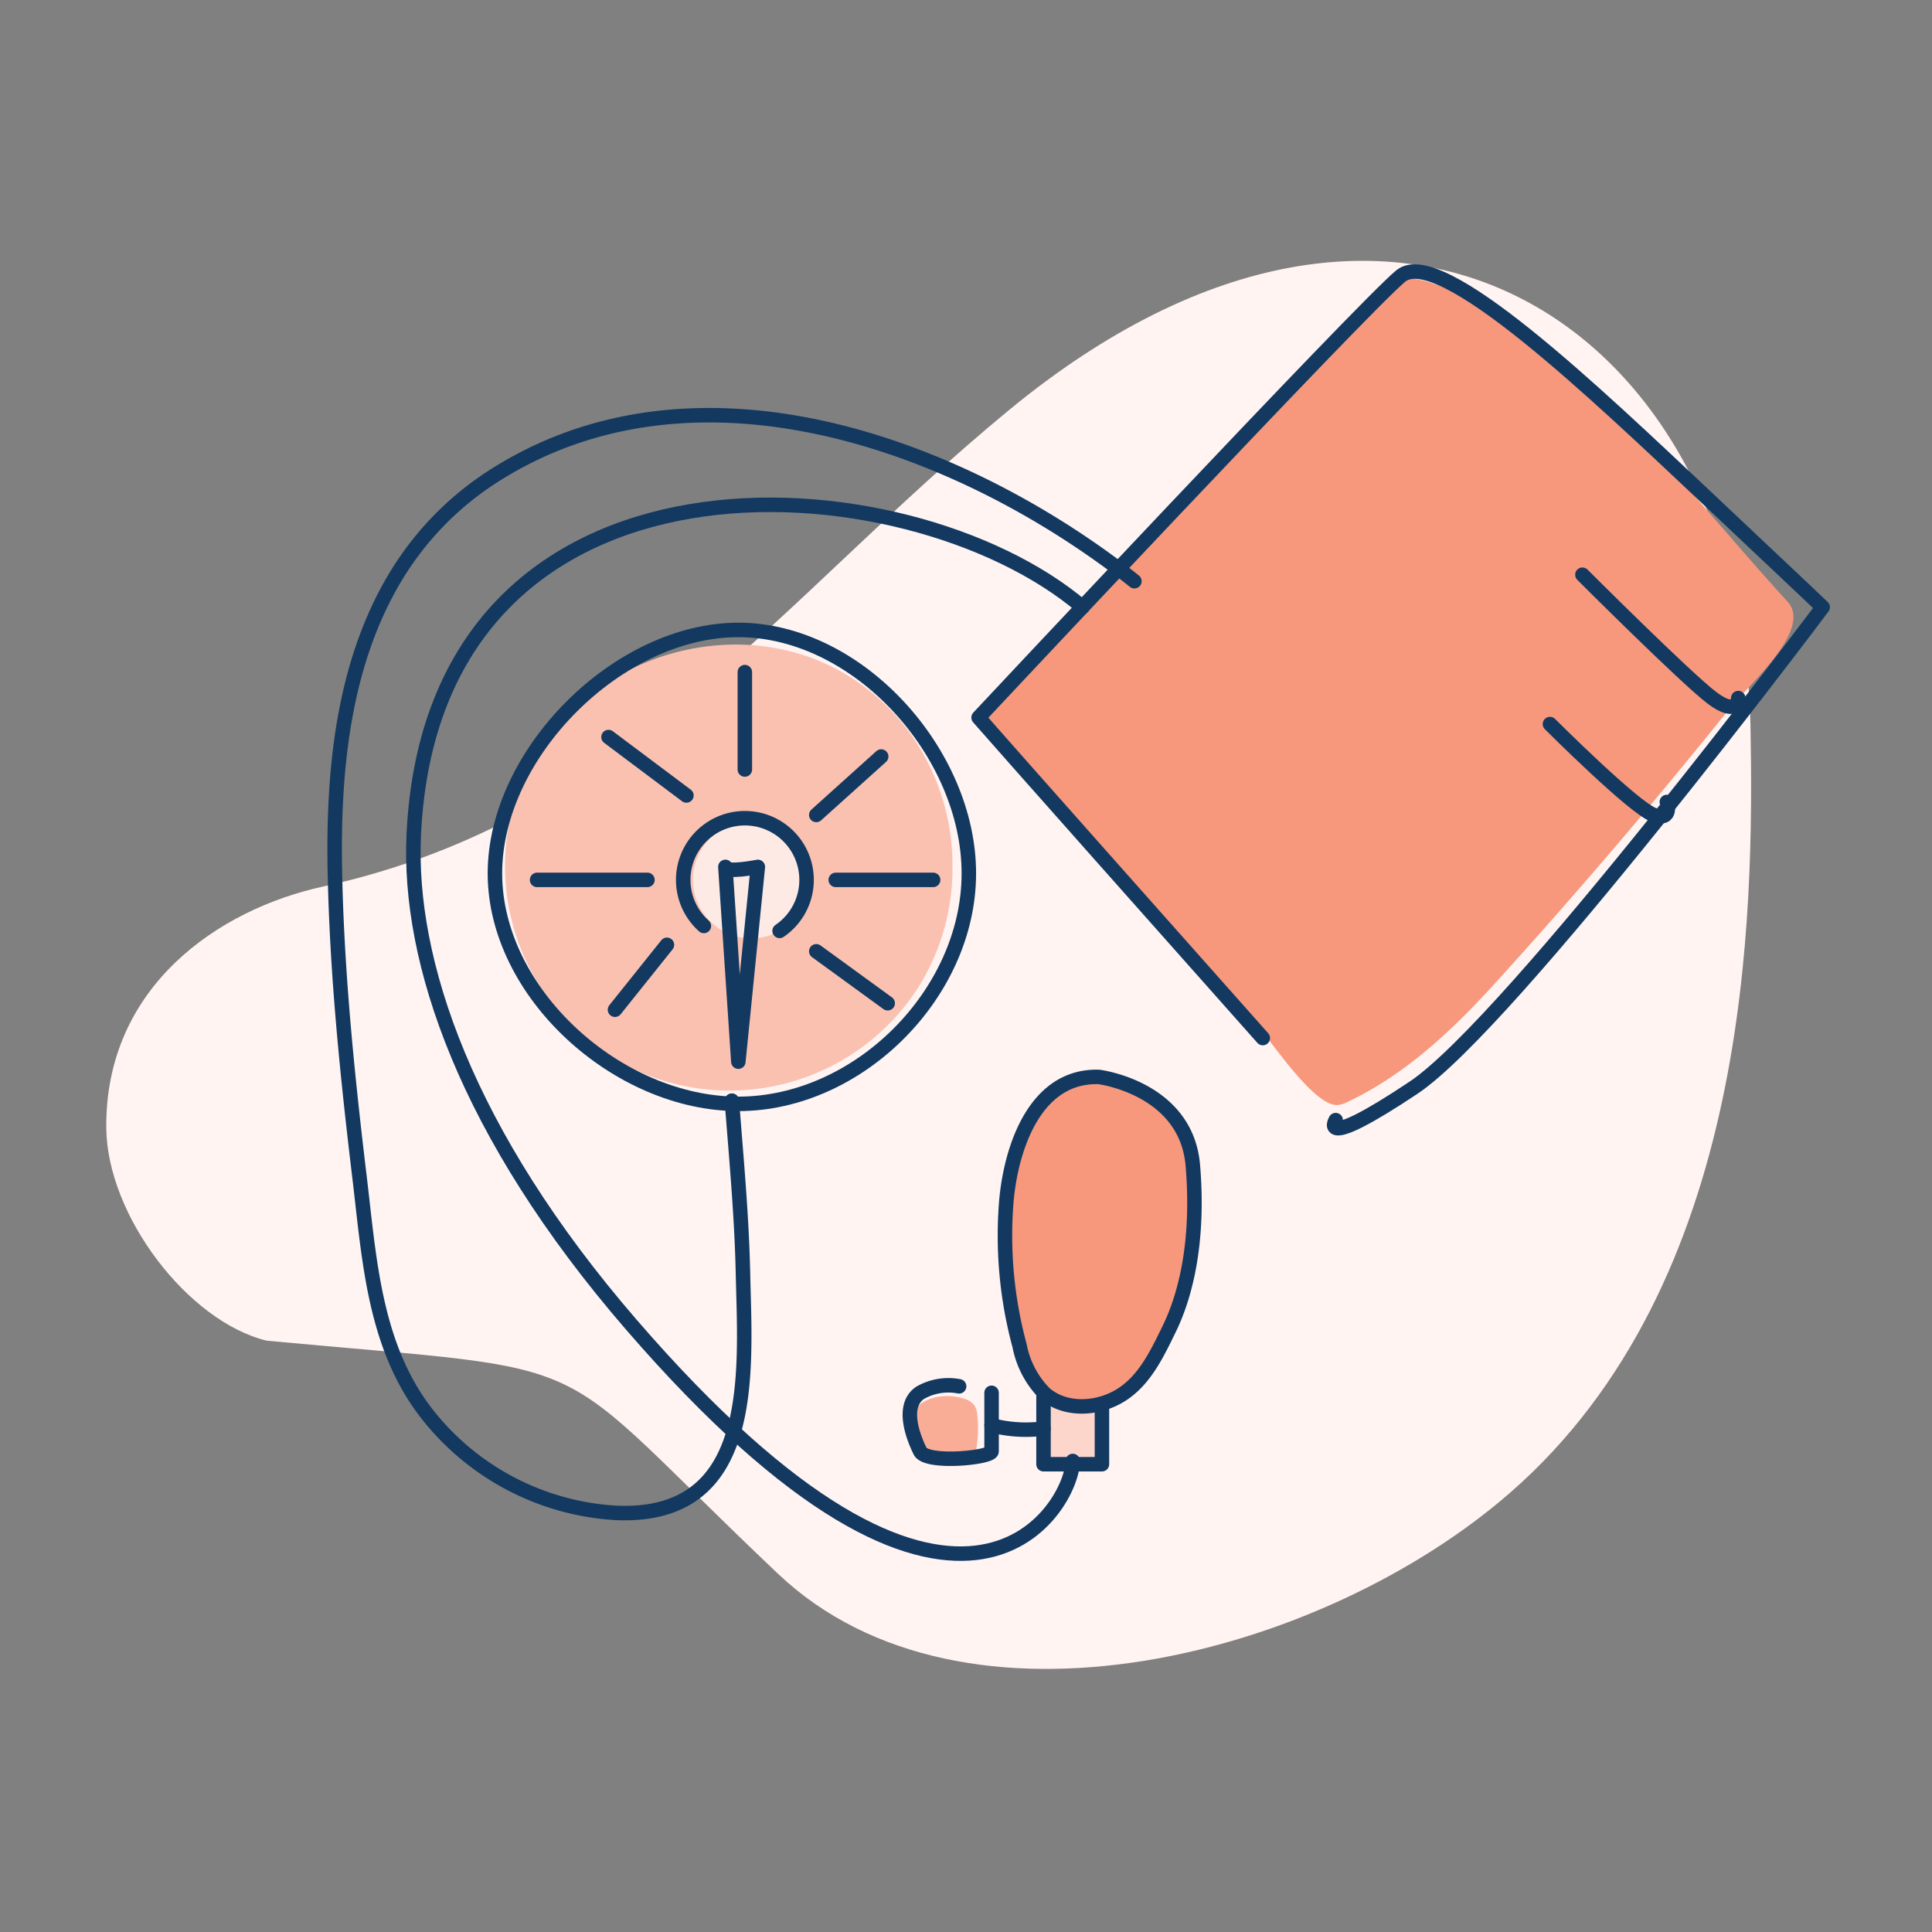 <svg xmlns="http://www.w3.org/2000/svg" width="200" height="200" viewBox="0 0 200 200"><rect x="0" y="0" width="200" height="200" fill="#808080" stroke="none"/><defs><style>.a,.f{fill:none;}.b{fill:#fff4f2;}.c{fill:#fcd6cb;}.d{fill:#f7987d;}.e{fill:#fac1b1;}.f{stroke:#133960;stroke-linecap:round;stroke-linejoin:round;stroke-width:1.5px;}.g{fill:#f9ad97;}.h{fill:#fdeae5;}</style></defs><g transform="translate(-695.999 -472.999)"><g transform="translate(516 -136)"><path class="a" d="M0,0H200V200H0Z" transform="translate(179.999 608.999)"/><g transform="translate(-593.322 -1173)"><path class="b" d="M5908.692-3421.888c31.5-6.957,47.212-29.772,70.866-49.26,41.039-33.813,75.878-7.407,76.81,32.475.374,20.079.005,57.787-24.8,79.484-19.6,17.143-56.635,26.667-75.846,8.482-24.865-23.536-16.6-20.758-52.95-24.148-8.151-1.984-16.533-12.955-16.609-22.037C5886.041-3411.437,5897.683-3419.509,5908.692-3421.888Z" transform="translate(-5101.84 5295.642)"/><g transform="translate(807.965 1810.107)"><path class="c" d="M177.406,228.346v5.985h-6.049v-7.393Z" transform="translate(-97.641 -111.198)"/><path class="d" d="M204.263,55.887c3.273-.806,9.86,3.3,12.771,5.377,11.337,8.127,18.263,17.75,27.62,27.992,2.641,2.892-4.044,8.629-5.991,11.058q-4.813,6-9.78,11.884-7.073,8.376-14.45,16.5c-4.394,4.841-9.269,9.481-15.3,12.334a2.87,2.87,0,0,1-1.076.337c-2.468.11-6.94-6.771-8.451-8.435l-9.527-10.493c-1.61-1.774-19.351-20.672-19.054-20.986q13.014-13.79,26.186-27.436c4.439-4.6,8.791-9.318,13.377-13.779C201.558,59.3,203.178,56.154,204.263,55.887Z" transform="translate(-94.252 -55.082)"/><path class="e" d="M134.244,135.194a23.106,23.106,0,0,1-3.581,12.555,23.227,23.227,0,0,1-42.7-11.363c-1.183-21.862,27.412-32.895,41.22-15.9A23.447,23.447,0,0,1,134.244,135.194Z" transform="translate(-70.288 -73.577)"/><path class="d" d="M181.939,204.832c-1.249,2.564-2.52,5.276-4.913,6.826s-5.812,1.768-7.979-.086a9.579,9.579,0,0,1-2.611-4.946,43.666,43.666,0,0,1-1.394-14.712c.415-5.454,2.846-13.318,9.585-13.131,0,0,9.07,1.11,9.742,9.176S183.542,201.541,181.939,204.832Z" transform="translate(-95.529 -95.409)"/><path class="f" d="M135.422,135.142C135.422,147.578,124,159,111.562,159s-25.2-11.425-25.2-23.861,12.77-25.2,25.2-25.2S135.422,122.707,135.422,135.142Z" transform="translate(-69.772 -72.837)"/><path class="f" d="M102.8,147.825c.458,5.948,1.018,11.872,1.149,17.838.227,10.273,1.545,25.452-13.081,24.841A26.814,26.814,0,0,1,71.355,180.4c-5.6-7.041-6.077-16.151-7.105-24.706-1.247-10.38-2.311-20.8-2.539-31.257-.227-10.4.743-21.525,6.168-30.663A31.865,31.865,0,0,1,77.931,83.3c20.146-13.068,46.229-4.222,64,8.8q1.292.947,2.54,1.954" transform="translate(-61.682 -61.996)"/><path class="f" d="M190.277,134.092c-9.839-11.073-26.177-29.472-29.42-33.179,0,0,39.656-42.344,43.688-45.7s20.164,12.1,31.59,22.852,12.1,11.426,12.1,11.426S215.972,132.5,205.89,139.225s-8.066,3.361-8.066,3.361" transform="translate(-94.198 -54.74)"/><path class="f" d="M253.857,101.437s10.754,10.754,13.443,12.77,2.689,0,2.689,0" transform="translate(-124.69 -70.05)"/><path class="f" d="M181.939,204.832c-1.249,2.564-2.52,5.276-4.913,6.826s-5.812,1.768-7.979-.086a9.579,9.579,0,0,1-2.611-4.946,43.666,43.666,0,0,1-1.394-14.712c.415-5.454,2.846-13.318,9.585-13.131,0,0,9.07,1.11,9.742,9.176S183.542,201.541,181.939,204.832Z" transform="translate(-95.529 -95.409)"/><path class="g" d="M156.84,228.861l.027.038a2.176,2.176,0,0,1,.294.991,12.531,12.531,0,0,1-.079,3.408,1.137,1.137,0,0,1-.2.564,1.154,1.154,0,0,1-.7.313,15.46,15.46,0,0,1-2.8.267,3.722,3.722,0,0,1-2.35-.591,2.915,2.915,0,0,1-.977-1.907c-.479-3.385,2.992-4.6,5.724-3.738A2.047,2.047,0,0,1,156.84,228.861Z" transform="translate(-90.64 -111.526)"/><path class="f" d="M170.857,227.437v7.393h6.049v-5.985" transform="translate(-97.477 -111.362)"/><path class="f" d="M142.057,189.652c0,4.7-11.587,25.355-45.7-14.115-17.139-19.828-23.141-37.615-22.516-50.746,2.016-42.344,51.082-38.984,69.229-23.525" transform="translate(-65.652 -66.52)"/><ellipse class="h" cx="6.049" cy="6.049" rx="6.049" ry="6.049" transform="translate(37.085 56.928)"/><path class="f" d="M168.234,232.773a14.086,14.086,0,0,1-5.377-.336" transform="translate(-94.854 -113.001)"/><path class="f" d="M158.731,227.074v6.049c0,.672-6.721,1.344-7.393,0s-2.016-4.7,0-6.049a5.877,5.877,0,0,1,4.033-.672" transform="translate(-90.728 -110.999)"/><path class="f" d="M248.857,124.437s8.738,8.738,10.754,9.41,1.344-1.344,1.344-1.344" transform="translate(-123.051 -77.591)"/><path class="f" d="M117.5,150.091a6.385,6.385,0,1,1,7.839.511" transform="translate(-79.28 -82.345)"/><line class="f" x2="11.426" transform="translate(20.954 62.977)"/><line class="f" x2="8.066" y2="6.049" transform="translate(28.348 48.19)"/><line class="f" y2="10.082" transform="translate(42.462 41.469)"/><line class="f" x1="6.721" y2="6.049" transform="translate(49.856 50.206)"/><line class="f" x2="10.082" transform="translate(51.872 62.977)"/><line class="f" x2="7.393" y2="5.377" transform="translate(49.856 70.37)"/><line class="f" x1="5.377" y2="6.721" transform="translate(29.02 69.698)"/><path class="f" d="M121.857,146.437c0,.672,3.361,0,3.361,0L123.2,166.6Z" transform="translate(-81.411 -84.805)"/></g></g></g></g></svg>
